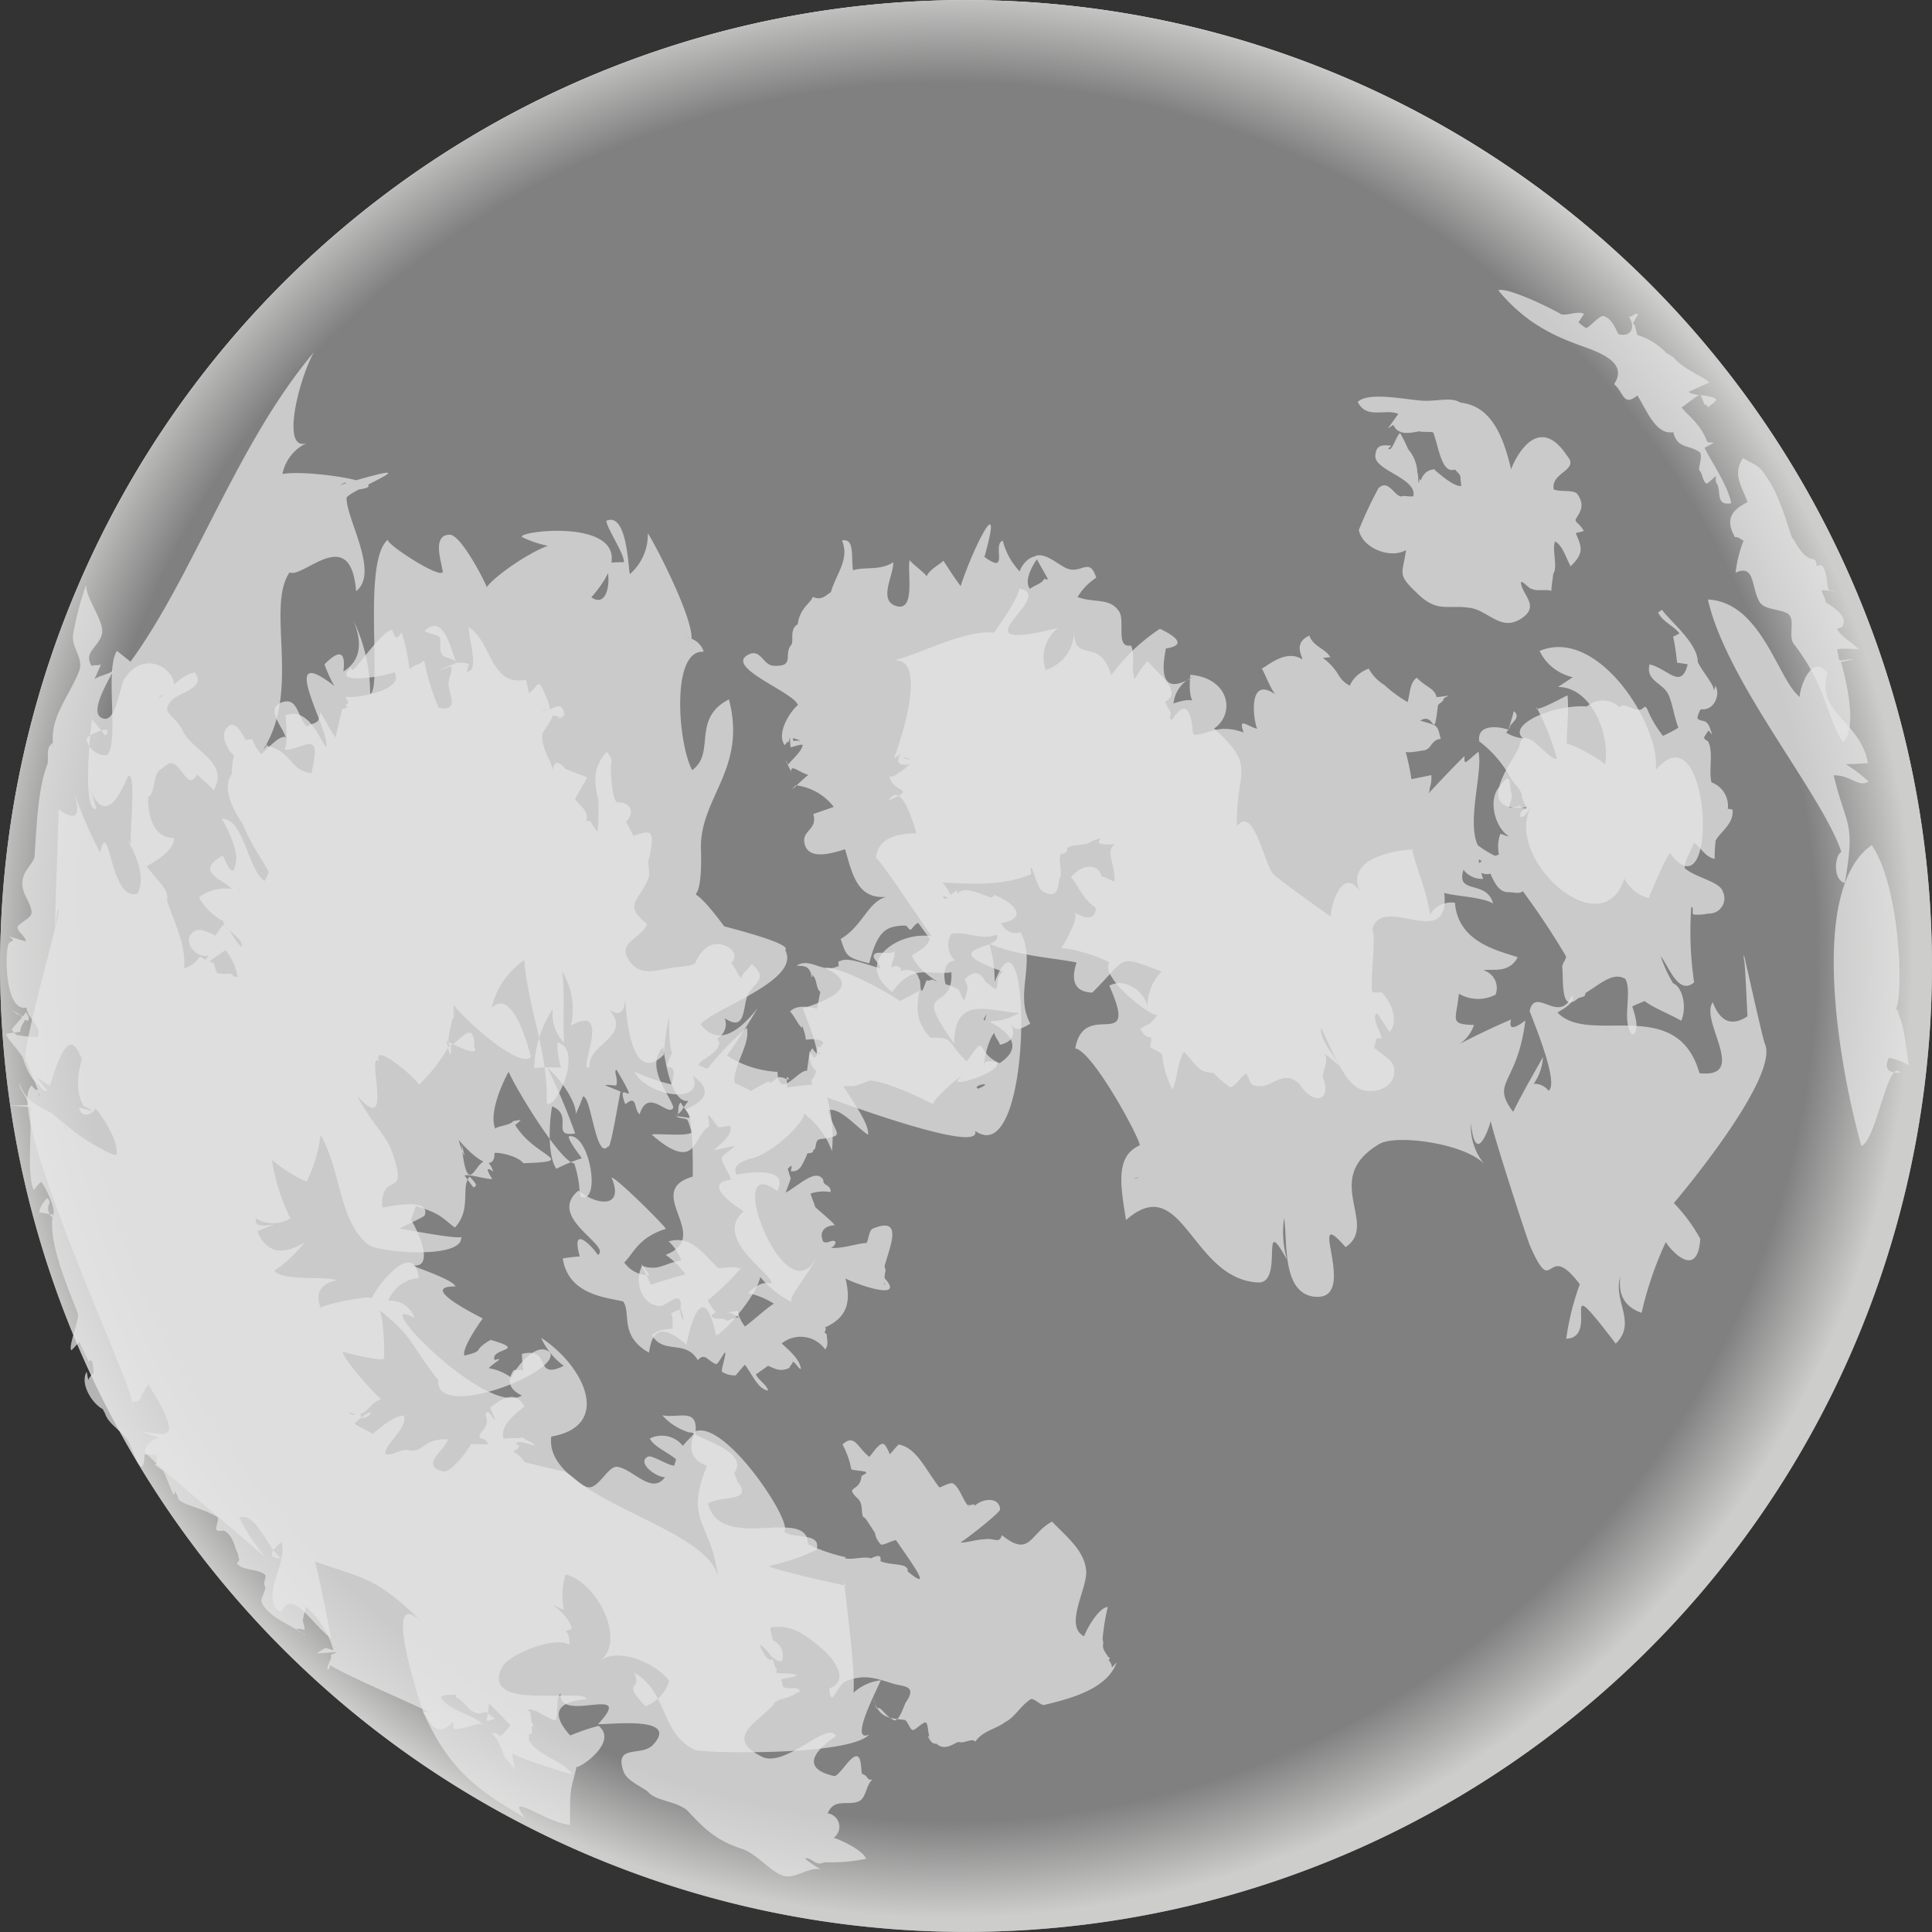 <?xml version="1.0" encoding="UTF-8"?> <svg xmlns="http://www.w3.org/2000/svg" xmlns:xlink="http://www.w3.org/1999/xlink" viewBox="0 0 237.64 237.64"><rect x="0" y="0" width="237.64" height="237.64" fill="#333333" stroke="none"/> <defs> <style>.cls-1{isolation:isolate;}.cls-2{fill:url(#radial-gradient);}.cls-3{mix-blend-mode:overlay;}.cls-4{fill:url(#radial-gradient-2);}.cls-5{opacity:0.72;mix-blend-mode:multiply;}.cls-6{fill:#e6e6e6;}</style> <radialGradient id="radial-gradient" cx="-122.43" cy="-803.26" r="179.46" gradientTransform="matrix(0.76, 0.65, -0.65, 0.76, -317.95, 721.53)" gradientUnits="userSpaceOnUse"> <stop offset="0.07" stop-color="#fff"></stop> <stop offset="0.37" stop-color="#fdfdfd"></stop> <stop offset="0.53" stop-color="#f5f5f5"></stop> <stop offset="0.66" stop-color="#e7e7e7"></stop> <stop offset="0.77" stop-color="#d4d4d4"></stop> <stop offset="0.87" stop-color="#bbb"></stop> <stop offset="0.94" stop-color="#a3a3a3"></stop> </radialGradient> <radialGradient id="radial-gradient-2" cx="-62.7" cy="-741.71" r="118.82" gradientTransform="matrix(0.76, 0.65, -0.65, 0.76, -317.95, 721.53)" gradientUnits="userSpaceOnUse"> <stop offset="0.9" stop-color="gray"></stop> <stop offset="1" stop-color="#cdcdcc"></stop> </radialGradient> </defs> <title>луна</title> <g class="cls-1"> <g id="Layer_2" data-name="Layer 2"> <path class="cls-2" d="M208.81,196.4A118.81,118.81,0,1,1,196.4,28.83,118.81,118.81,0,0,1,208.81,196.4Z"></path> <g class="cls-3"> <path class="cls-4" d="M208.81,196.4A118.81,118.81,0,1,1,196.4,28.83,118.81,118.81,0,0,1,208.81,196.4Z"></path> </g> <g class="cls-5"> <path class="cls-6" d="M224.56,74.07c.05-.28-.47-1.19-.5-1.47.12,0,1.63,0,1.69.29-.11-.33-.75-.21-.86-.43-.26-1.32-.29-3.47-1.43-2.82-.16-1.83-.79.5-2.91-3.4-.26.24-1.2-4.67-3.33-7.68-.82-1.44-1.83-1.55-2.82-2.22-1.35,2-.14,3.5.56,5.42-2,1-2.79,2.15-1.54,4.33.45-.16.79.45,1.06.35a16.15,16.15,0,0,0-1,4c2.47-1.14,1.88,1.94,3,3.67.66,1,3,.78,3.63,1.57s-.13,2.58.51,3.5a24.88,24.88,0,0,1,3.31,5.64c.78,1.81,1.73,5.1,2.76,6.45,1.61-1.41.76-6.25-.24-9.84.05,0,1.48-.36,1.55-.33-.1-.14-1.68.23-1.76.1-.11-.37-.15-.9-.28-1.27.07-.24,2.21-.11,2.65-.06-.34-.55-2.24-1.57-2.64-2.52.12-.1.54-.12.65-.3C227.33,75.93,225.78,74.83,224.56,74.07Z"></path> <path class="cls-6" d="M211.19,58.48s-.18.13-.16.1,0,.7.07.8c.73.85-.23,2.89,1.85,2.52-.44-2.2-2.27-4.82-3.29-6.82,0,0,1.16-.61,1.15-.63s-.76,0-.82-.11c-.8-2.23-2.54-3.37-3.15-4.23.32-.14,1.9-1.53,2.33-1.57.16.35.34.89.52,1.26.2-.22.44.51.44.24a4.68,4.68,0,0,0,1-.84c-.43-.72-2.82-.43-3.42-1,.22-.09,2.39-1.11,2.53-1.13-.37-.59-2.71-1.41-4.07-2.76a2.73,2.73,0,0,0-.38-.38,4.35,4.35,0,0,0-.77-.46,8.31,8.31,0,0,0-3.63-2.27s-.28-1.13-.28-1.12-.11-.23-.26-.28c0,0,.65-1.18.65-1.16-.34-.22-.74.37-1.13.31,1.2,1.91-.57,3.29-2.94,1.14.36,1.16.62,1,.9,1.73-.06.1,1.35.73,1.29.85s-.26-1-.31-1c-.56-1.32-1.14-2.5-1.94-2.74-.45-.42-1.84,1.35-2.27,1.42-.85-.5-1.19-1.06-1-.58-.07,0,.78-1.13.71-1.17-.7-.42-2.26.35-2.88,0-1.23-.73-6.49-3.3-7.64-2.9a20.7,20.7,0,0,0,4.25,3.94,23,23,0,0,0,4.81,2.46c1.89.82,7.29,2,5.19,5.14,1.22,1.09,1.12,2.82,2.86,1.4,1.13,1.75,2.27,4.93,4.42,4.51.5,2.1,1.9,1.49,3.29,2.5.34.53-.28,2-.06,2.23.37.4.36,1.24.82,1.58C210,59.63,211.11,58.39,211.19,58.48Z"></path> <path class="cls-6" d="M172.94,67.66c-.41,3.1-1.21,2.89,1.58,5.51,2.37,2.22,3.62,1.17,6.35,1.61,2.23.36,3.74,2.91,6.21,1.33s.06-2.94,0-4.51c.23-.19,1.16,1,1.38.83.36.33,2.06,0,2.36.28,0-.57.18-1.57.24-2.17.58-.66-.21-3.25.24-3.94.93.55,1.35,2.08,1.89,3.05,1.79-1.71,1.29-2.44.63-4.09a7.63,7.63,0,0,0,1-.26,4.9,4.9,0,0,0-.81-1c0-.19.17.5.15.3s-.39-.43-.36-.7c.44-.8,1.25-1.6.25-3.09-.44-.65-2.16-.24-2.94-.62-.37-2.17,3.28-2.3,1.62-4.16-3.6-5.41-6.43.45-6.86,1.7-1-4.27-2.53-7.82-6.25-8.21-1-.65-2.46-.24-4.21-.22-2,0-7-1.24-8.41.14,1.1,2.18,3.35.79,5,1.47,0,0-1.3,1.8-1.29,1.81l.62-.44c.22.13.25.45.49.58.71.58,1.57.41,2.77.19.28.14,1.41,0,1.7.15.66,1.65,1,5.15,2.67,4.55.92,1,.54.42.79,2-.89.27-3.32-2-3.41-2.07,0,.19-1-.11-1.59,1.41-.39-.44-.05.35-.24.26-.13-.3,0-.84-.17-1.18a4.64,4.64,0,0,0-1.13-2.91,18.37,18.37,0,0,0-1-2c-.51.42-1,2.37-1.44,1.94-.13.1.48-.52.4-.38-1.2-.11-1.93-.1-2,1.23-.15,1.81,5.12,2.76,4.68,4.95-.15.19-1.35-.12-1.46.07-.87,0-1.63-2.24-2.85-1a50.51,50.51,0,0,0-2.4,5.12C167.58,67.45,171.06,68.78,172.94,67.66Z"></path> <path class="cls-6" d="M204.42,75a3.36,3.36,0,0,1-.47.33c.53,1.15,1.93,1.64,2.63,2.58,0,0-.74.41-.78.38a29,29,0,0,1,.48,3.22s1.31.18,1.31.21c-.82,3.19-2.41.53-4.69,0-.52,2.08,1.7,2.25,2.35,3.79.5,1.14.68,2.7,1.2,4a17.07,17.07,0,0,1-1.91,1c-2.37-3.09-1.7-4.12-2.6-3.28-.9.4-2.24-1-2.7-.22a3,3,0,0,0-4.05-.11c-4.06-.29-9.81,2.23-7.87,3.91a4.69,4.69,0,0,1-2.06-.7c.22-.29.44-.5.46-.75.12-.41,1.46-1.15.47-1.89,0,.17-.61,2.16-.64,2.29-1.18-.42-3.91-.76-3.6,1.43a14,14,0,0,1,3.58,4c.51,1.17,1.62,1.79,1.68,2.82-.05.23.65,1.29.52,1.48-.35,0-1.17-.61-.94-.3,0,0-1.06.15-1.11.19-.05-.67.5-1.37.18-2-.25-1.45,0-2.54-1.58-.42-1.21,1.62-.36,4.8,1.25,5.87,0,.16-1-.39-1-.22a4.53,4.53,0,0,0,.06,3.18c0,.1,1.55-1.53,1.54-1.44-.55-.28-1.89,1.13-2.36.86a13,13,0,0,1-2-1.25c-1.39-3,.68-9.13.08-11.5-1.65,1.36-1.76,1.79-1.71.54-.16.09-5,5.08-5.49,5.85.23-.37,1.25-1,1.2-1.89a4,4,0,0,0,.21-1.62l-2.45.5a31.4,31.4,0,0,0-.71-3.38c.33.21,1.89-.13,2.06-.14,1.22-.08.9-1.25,2.26-1.45-.24-.76-.23-1.18-.59-1.51-.13-.22-.81-.38-1.93-.72,1.84-1.18,1.59,2.85,2.17-1.85.07-.26.68-.5.67-.74s.57-.37.58-.48l-1.42.19c-.21-1.11-1.32-1.22-2.43-2.4-.86.55-.84,2-1.13,3a16.55,16.55,0,0,1-2.87-2.11,5.48,5.48,0,0,1-1.91-2c-1.5.49-2.95,2.14-2.38,3.6-.1.06.72-1.32.63-1.29a3.3,3.3,0,0,1-1.89-1.4,7,7,0,0,0-2-2.23s.93-.12.91-.07c-.45-1-2.16-1.35-2.57-2.68-2.16.94-.69,2.8-.9,2.91-2.2-1.39-4.7,1.27-5,1.12.13-.09,1.14,2.64,1.73,3.21-3.52-2.47-2.69,3.37-2.25,4.22-1.23-.29-2.38-1.53-1.67.45-3.28-1.13-4.27.29-6.15.3.19-.16-.3-.2-.08-.28-.17-2-.7-4.55-2.55-1.58-.6-.24-.07-.3-.27-.7.37-.11-.51-.92-.59-1.52,2.27-1.27-1.11-3.6-2.15-5a10,10,0,0,0-1.6,2.23c-.51-1.19.1-3-.47-4.15-1.93.38-.68-3-1.46-4.18-1.16-1.74-3-1-5.11-1.77a7.37,7.37,0,0,1,2.3-2.38c-.75-2.35-1.59-.83-3.08-1-1.27-.13-2.87-2.16-4.4-1.69.14.49,1.36,2.42,1.54,2.9-.18,0-.31,0-.43-.12-.25.63-1.28.85-1.79,1.28-.79-1,.37-3.08,1.15-4-1.11-.19-2.11.94-2.41,1.85a8.54,8.54,0,0,1-2.08-3.78c-1.35.5.89,4.31-2.25,2,2.42-8.6-1.32-1.35-2.93,3.59-.68-.89-1.47-2.12-2.11-3.11-.65.58-1.62,1-2.08,1.9-.22-.43-1.89-1.6-2.07-2-.36,1.26.77,6.33-1.6,5.68s-.34-3.82-.43-5.41c-1.51,1.07-3.69.54-4.94,1-.27-1.58.25-4-1.36-3.67,1,2.46-.86,4.19-1.46,6.7,0,.08.46-.57.44-.49-.8.23-1.31,1.33-2.59.72-.1.66-1.62,1.38-1.83,3.37-1.08.59-.44,2.11-.81,2.55-1,1.2.53,2.7-2.18,2.56-1.3-.06-1.57-2.21-3.15-1.34-2.82,1.56,5.67,4.59,6.15,6.17-1,.84-2.68,3.52-1.62,4.94,0,0,.47-.59.39-.42.13.22.19-.38.23-.5s.06,1.17.12,1.18,1.32-.42,1.46-.3c0,.8-1.77,2.21-1.74,2.46-.94-1.74.33.81.32.83,0-.94.83,0,2.12.41-1,.79-2.73,2.59-1.57,1.27a6.91,6.91,0,0,1,4.7,2.66l-2.52.88c.63,2-1.64,2-1,3.87s3.63.85,4.92.46c.92,3.26,1.58,6.15,5.1,5.86-2.23.48-3,3.68-5.65,5.17.73,2.08.59,2.26,3.52,3,1.07-4.2,2.17-4.55,4.38-4.65-.08.16.32-.09.22.07.7.94.43.17,1.41-.41,0,0,1.47,2,1.43,2-.27.94-1.32,1.47-2.18,2,.7,1.86,2.74,3,4.28,4-.55-1.41-.42-3.23,1-3.35a2.67,2.67,0,0,1-.46-3.27c1.74-.4,3.64.84,5.58.1,1.11,1.82-8.06,1.4.77,4.53-.9.84-.52,1.31-.8,2.13-.35,0-.89-.66-1.25-.76-.74-1.38-1.54-1.62-2.66-.35.67.94.22,1.5,0,2.46-.47-.2-.43-1.32-1.07-1.44-.85-.48-1.79-.54-2.74-1-.14-.21-.69.25-.83,0-.11.09-.45,1.28-.61,1.34-.28-.13-.09-1.39-.37-1.51-.2-1.08-1.33-1.23-2.31-.92.52-.58-.82-.84-1-.41-.14-.05.11.35,0,.3-.25-1,.51-1.45.29-2.39-.4.61-2.37-.16-2.51.56-.25.36,1,1.27.76,1.59-2.2-.65-4.09-1.44-5-.85-.24-.32,0,1-.16.57-1.87,1-3.41-1.14-5.11-.05,1.22.06,1.48.05,1.95,1.38-.25.13-.07-.53-.31-.35,1,.27.61,1.67,1.28,2.19-.09.43-.3,1.53-.41,2.09-1.06-.31-2.56-.49-3.31.33.64.66,1.07,1.84,1.51,2,0,.13,0-.7.08-.69-.25.51.37,1.4.33,2.15-.38.08,1.88-.35,2.18.43-.59.37-.74,2.14.1,2.47-.3-.07-.49-1.24-1-1.38a6,6,0,0,0,.74.14c.18-.23-.31-1-.54-.7.1.11-.16.65-.07.75-.19-.06-.53-.56-.58-.64-.7.7-.35,2.34.77,3-.19.52.15-.84-.13-.65-.19,0,.19.26,0,.27s-.54,1.36-.74,1.19c-.08.14.14.57,0,.69-.73,0-2.2.18-3,.33,0-.51-.21-1.92.22-1-.24.06-.75-.33-1-.25-.47-.3-1.2,1.06-1.53.47-.87.46-1.28.68-2.14,1.18-.24-.13-1.72-.88-2-.94-.36-2,2-4.8,1.47-6.83A38,38,0,0,0,87,131.47s-1.06-.43-1.06-.47c.25-.75,2.28-1.3,2.48-2.54.24-.21-.2-.54-.13-.77a2,2,0,0,0,.85-2.45c2.62,1.78,2.21-1.37,2.81-2.8s2.75-2,.51-3.86c-.3.56-1.11,1-1.31,1.74-.67-.86-.53-1.07-1.22-1.86,1.5-1.52-1.56-3.18-3.07-1.86-2.24,2,0,2-3.86,2.39-2,.23-4.08,1.22-5.48-.65-1.77-2.37,1-2.6,2.1-4.66-3.13-2.53-.9-2.83.16-5.75.19-.53-.11-1.57,0-2.19a11,11,0,0,0,.4-2.21c.09-1.61-.82-1.16-2.27-.73L77,101.05c1.24-1.18.42-2.52-1.13-2.34-.6-.68-.67-2.95-.73-3.84-.1-1.35.48-1.08-.5-2.41C73,94.3,73,95.93,73.6,98.4a29,29,0,0,1-.1,3.86c-.68-.57-.74-1.65-1.42-1.21.42-1.24-.64-1.84-1.33-2.73,0-.24,1.69-2.86,1.45-2.74.13.08-2.66-1-2.66-1-1.56-1.84-1.41.34-1.66,0,.36-.28-1.56-2.76-1.12-4.46A13.19,13.19,0,0,0,68,88.05c.13-.11,1.13.27,1.29.2-.12,0,0-.09-.13-.09.18-.46-.65.41-.61.19.29.34.68-.66.9-.25-.23-1.59-.76-1.37-1.77-.86,0,0-1,.2-1.06.17s1-.24.89-.09.11.69-.08.83c.61-.57-.13-2.22-.57-3.18-.74-1.6-.71-.44-1.82.3,0-.3-.3-1.36-.31-1.66-4.48.86-4.2-4.69-7.06-6.45-.13,1,1.39,5.53-.26,5.44.12-.16.13-.67.3-.85-.24-.29-1-.23-1.59-.24-.67-1.71-1.6-6.13-3.85-3.92,0,.26,1.59.48,1.69.73.45-.07-.06,2.13.44,2.05-.22.56,1.62.55,1.75,1.17a24.27,24.27,0,0,0-2.29,1c.12,0,1.54-.62,1.64-.58.21.75-.52,1.7-.29,2.45.07,1,1.3,3.21-1.27,2.62a29.35,29.35,0,0,1-1.77-5.81c-.63.64-1.17.46-1.79,1.11a23.1,23.1,0,0,0-1-4.58c-.49.84-.68,1.06-1.15-.3-1.78.47-5.25,6.39-5,4.62-2.89,2.4,4.71,1,5.28.6,1.49,2.36-5.57,3.37-5.9,3-.22.25.34.59.2.83-.8.65-.22-.31-.15.6.12-.1-.67.16-.57.09-.19.9-.62,2.56-.81,3.52-.79-1.06-1.16-2-1.89-3.12-.16,1.4-.31,1.15-1.71,1.76-1.16-1.4-1.09-3.69-3.09-2.93s.25,3.06.58,4.36c.06.25,0-.38.12,0-.57-.56-1.83.7-3.14,2A5.2,5.2,0,0,1,31.06,91c.18-.21-1.06.16-.89-.06-.6-1.11-1.52-2.75-2.48-1.09-.53.93.59,2.88,1.1,3a10.05,10.05,0,0,0-.28,2.37c-1.09,1.43-.21,3.93,1.33,6.09,1,2.59,2.76,4.9,3.22,6a7.94,7.94,0,0,1-.53,1.05c-2.12-1.5-2.48-7.68-5.27-7.66.71,1.13,2,3.81,1.78,5.2-.32,2.15-.85,1.06-1.63-.67-4,2.18.94,3.21,1.32,4.43.07.22,1-.46.78-.09a5.52,5.52,0,0,0-5.05.8,7.25,7.25,0,0,0,3,2.93c.06,1,2.49,2.11,2.29,3.17-.53-.32-1.13-1.52-1.68-2.19-.18.05-.32-.51-.53-.54s-1,1.45-1.16,1.35c-.07.07-.09-.25-.14-.18-1-.33-1.79-.91-2.58-.19-1.41,1.28.95,3.67,2.44,2.6.13.11,0-.62,0-.69.15.49-1,1.37-1.07,2.09.33-.13,2.38-1.69,2.73-1.84a7.24,7.24,0,0,1,1.47,3.29c-.06,0-.46-.09-.51-.08-.21-.59-1-.14-1.87-.39-.28.24-.49-1.5-.73-1.26-.35-.26-1.24-.51-1.52-.83a3.38,3.38,0,0,1-2,1.51c-.23-.12.33-.12.15-.19s-.15.83-.2.72c.59-2.84-1-5.93-2-8.83.25-1.4-.78-2-2.52-4.25,1.16-.68,3.54-2.06,3.33-3.5-2.55,0-3.19-2.9-3.13-5.06l-.55.15c1.59.07,1-2.66,1.93-3.42.24-.12.94-.76,1.22-.86,1.61-.19,2.18,3.66,3.43,1.35.21.36,1.83,1.6,2,2,2.06-3.35-2.56-4.9-3.72-7.23s-2.85-2.21-1.44-3.84c.79-.9,4.4-1.6,2.85-3.44-1.72.29-3.08,2.12-4.29,3.07-.29-.14.62-.43.51-.51s-.55,1.38-.57,1.35c4.86-2.14-1.16-8.07-4.3-3.11-.58.91-1,5.17-2.5,4.88-2.2-.4.68-4.86,1.15-5.94-.48.45-1.81.66-2.32,1.1.06-.2.59-1.34.79-1.86-.38.25-.74,0-1.14.23-1.09-1.79.91-2.3,1.27-4,.32-1.53-2.14-4.5-1.93-6.05A36,36,0,0,0,9,78c-.28,1.7,1.39,2.94.7,4.63C8.39,85.88,6,88.36,6.57,91.82c-.23-.18.16-.26-.07-.45C5.59,92,6,93,5.85,93.93,4.66,97,4.52,101.36,4.24,105.46c-.28.77-1.15,1.59-1.36,2.37-.56,2,.94,2.91,1,4.43,0,.71-1.69,1.32-1.72,1.82s1.09,1.2,1,1.71c0,0-2.06-.61-2.06-.62s.52.38.5.47-.52.28-.58.51c-.47,1.64-.29,8.38,2.25,7.77,0,1.29,2,2.31,1.35,3.67A23.76,23.76,0,0,1,2,127.3s-.53-.61-.54-.61c0-.26,1.77-2,1.68-2.2.56.46.7,1.92-.71.31-.27.15-1.15-.84-1.18-.67-.05-.08,2,1.17,1.9,1.09-.15.57-.67.94-.64,1.65-.24.12-1.61.2-1.75.33.31.91,1.52,1.85,2.05,2.91.56,1.84,1.37,3,2,3.34,0,0,.59,1,1,.7l-1.39-1.73s1.68,1.15,1.73,1.1c1.28-4.13,2.47-6.85,3.77-3.55.39.14-.39,1.54-.3,3.13a5.15,5.15,0,0,0,.61,2.84c0,.22.48.18.54.38,0-.12.75.55.8.43l-1.83-.54c.06,1.19,1.53,1.13,2,.13.52.5,2.89,3.88,2.6,5.66-.36.28-2-.82-2.86-1.24a27.59,27.59,0,0,1-4.23-3.11c.19.68.8.56.9,1.35-1.54-3.23-4.34-2-5.76-5.72-.08.69,1,1.57,1.08,2.65-.09,0-2,.07-2.11,0,.12.18,2.28.13,2.36.32.21,3.45-.45,8.19.44,10.15,0,0,.71-1,.9-1s2.3,3.85,1.26,4.27c-1-1.46.25-1.52-.49-2.31a3,3,0,0,0-1,1.77l1.66.26c-.57,3.46,1.77,8.74,3.08,12.16.25.64-1.24,4.15-.79,4.53.06,0,.94-1,1-1,.54,1.27,1,2.05,1.12,2.39.6-.57.54.62.69,2.41-.3-.14.66-.09.37-.22-.1-.2.3-1-.05-1.46.15.31-1.16,1.27-1,1.55-.1,0-.18-.89-.26-1-.85,1.46.71,3.93,2,4.58.18.43.16.25.29.58.43,1.36,2.37,2.28,3,3.66.54,1.2,1.73,4.86,1.84,1.31.16.11,1.17-.07,1.41.12s0,.71.09,1c0-.16-.3.35-.24.16.38.33.68.43,1.08.83.88,1.91,1.38,3.77,1.37,2.37.12.27.49.78.41.94.37.8,3.13,1.19,4.88,2.34.18.22-.33,1.32-.14,1.55s.79,0,1,.13c1.12.71,1.13,1.85,1.65,2.86,0,.47.38.65-.17,1.09.67,1,2.79.65,3.54,1.51.06.27-.34,1.11-.08,1.28.27.55-.68,1.56-.37,2.12,1,1.88,3.41,2.55,5.37,4-.15-.34-1.06-.43-1.11-.78.74-.32,1.34.78.77-1,0-.26.33-1.55.39-1.79a11.18,11.18,0,0,1,3.39,5.37c-.07,0-1-.31-1-.26a10.66,10.66,0,0,0-1.06.64c.07.05,2.37-.17,2.42-.12s-.9.28-.64.49c.09.21-.62,1.36-.44,1.68a.68.68,0,0,0,.27-.61c2.1,1.31,7.79,3.69,12.2,5.78h-.73c.86,1.16,1.63,3.52,3.78,1.1-.2-.33.08,1.2-.1.87.81.49,3.18-.85,3.63-.39-.7-1.17-4.63-1.84-5.11-3.47.28-.28,1.44-.18,1.66-.25s.1.35.25.33c1.13.57,1.55,2.05,3,2,0-.15.57-.05.62-.23a8.31,8.31,0,0,0,1.2.89c-.09-.11-1,.37-1.13.19.1-.38.28-1.74.33-2.08.7.65,1.93,2,2.6,2.65a16.32,16.32,0,0,1-1.09,1.3c-.54,0-.49-.42-1.18-.31,1.35,1.5,1.29,2.74,1.7,3.13.16,0,.95,1.23,1.11,1.24,0-.07-.35-1.82-.29-1.85a18.84,18.84,0,0,0,2.33.93c.75.31,3.82,1.31,5,1.61-1.1-1.74-4.32-2.26-5.31-4.25,0-.21.07-.41,0-.68.84.14,0-1,.61-1.05-.65-.87,0-1.28-.74-2,1.23-.05,2.28,1.16,3.44,1.35.43-1.22-.07-2.77.61-3.29-.32,3.8,9.4-1.37,4.6,3.75,1.24.1,10.18-1.1,6.75,2.56-1.4,1.48-4.81-.15-3.62,3.25.38,1.11,2.06,1.8,3,2.49.94,1.18,3.41,1.13,4.81,2.29,2,2.11,3.44,3.69,6.79,4.76,1.74.56,3.68,3,5.16,3.33s2.89-1.07,4.5-.84a10,10,0,0,1-1.9-1.28c.34-.33,1.23.63,1.66.56a.76.76,0,0,0,.63-.13,21.13,21.13,0,0,0,5.2-.43c-.45-1.07-3-2.26-4-2.58a1.66,1.66,0,0,0-.73-3c.81-2,2.64-.83,3.93-1.54.8-.43.8-2,1.57-2.62-.82.09-.37-.38-1.26-.7-.17-.06,0-2-.61-2.16-.8-.24-2.23,2.57-2.88,2.42-4.32-1-2.07-3.35.28-4.9-1-2-6.23,3.93-9.09,2.54-5.15-2.5.26-4.64,1.57-6.7.74-.52,1.57-.48,1.94-.79.33,0,.87-.57,1.17-.5-.28-.83-1.26-.19-2.08-.59-.09,0-.19-.94-.28-.92.2-.15,1.74-.32,1.91-.49-.3-.38-1.94-.17-2.52-.35,0-.06.09-.43.09-.5-.29,0-.4-1.18-.57-1.17s0,.11-.29.08c-.18-.27-.12.1-.31-.17s-.92-1.27-.88-1.66c1.13.66,1.37,2,2.68,2a2.1,2.1,0,0,0-1.13-2.59c0-.24-.38-1.32-.26-1.57,2.29-.29,3.56.37,5.9,2.26,1.8,1.45,4,4.21,1.31,5.26.26,2.76.85-.44,2.11-.92,2.14-.83,3.39-.42,5.7.31,1.23.39,3.07.19,1.64,2.26-.28.42-.77,2.32-1.46,2.26-1.31-.64-1.61-1.83-2.17-1.43,0,0-.68-2-.64-1.91-.17,0,.5,1.1.37,1.1.73,2,2,2,3.71,2.19.39.08.64,1.2,1,1.24s1.3-1.07,1.65-.91c.37.48.13,1.71.67,1.93-.17,0-.25-.34-.42-.29.08.38.5,1.07,1,.94.8.74,1.61.39,2.6-.17.59.06,0-.34,0-.83,0,0,.1.66.11.66.31.61,1.81-.49,2.08.13.94-1.4,2.53-1.53,3.66-2.42,1.24-.58,2-2.15,3.21-2.84.36-.12,1.24.82,1.63.72,3-.74,7.69-1.86,8.9-5.22-1,1-.22.54-1-.3.43-.35-.23-.38-.11-.52-1-1.32-.32-1.29-.62-2a25.43,25.43,0,0,1,.64-4c-1,0-2.49,2.44-2.92,3.6-2.51-1.31.43-5.84.26-8.06-.2-2.49-2.41-4.18-4.2-6.05-2.76,1.49-2.68,4.48-6.18,1.66-.26,1.13-1,.31-2.08.51-.84,0-2.44.46-3,.4.64-.36,4.91-3.68,4.88-4.09-.15-1.64-2.27-1.26-3.1-.44,0-.05-.17-.15-.2-.2-.33.32-1.41-.07-1.29,0-.14.21.84.07.75.36-.8-.93-1.1-2.32-1.93-2.88-.31-.22-1.44.44-1.7.48-1.74-2.23-2.8-4.88-5-5.28,0-.08-1.14,1.27-1.09,1.2-.66-1.47-.84-1.69-1.8-.6,0,0-.71.92-.73.92-1.48-1.15-1.81-2.92-3.3-1.52a10,10,0,0,1,1.07,3c0,.2,1.83.23,1.85.43s-.58.35-.59.48c-.17,2-2.17,1.1-.45,2.74.84.79.21,2.2.89,2.38.42.57.67,1,1.22,1.83a2.41,2.41,0,0,0,.73,1.42c.19.21,1.52-.55,1.86-.51,2.3,3.3,4.5,6.38,1.43,3.83.16-1.08-2-.68-3.33-1.25,0-.39.15-.88-.84-.5,0,0-.3.12-.28.15-1-.29-2.27.21-3.24,0,0-.14.13-.25-.06-.17a20.25,20.25,0,0,1-4.52-1.58c.05-4.76-10.75,1.17-12.28-5,1.64-1,5.32-.14,3.82-2.46-.2,0-.47-1.2-.64-1.21,1.7-2.24-2.22-3.63-4.74-4.79.42-3.42-1.87-2-4.06-2.38a7.14,7.14,0,0,0,3,2c.14.17.62,0,.89.28-.43.47-1,1-1.37,1.47a3.29,3.29,0,0,0-4.06-.9c.44,1,2.53,1.87,3.23,2.57,0,.07-.24.68-.22.76-.82,0-2.76-1.36-3.25-1.1-1.41.75,1,2.54,2.11,2.53-1.65,2.22-3.9-1-5.88-1.28-1.11-.13-2.28,2.65-3.53,2.52-.94-.09-2.22-1.8-3.21-2-1.21-.27-3.17-.69-4.55-1.08-.33-.16-.33-.48-.63-.67-.75-.74-.92-.35-.65-.87.32.17.39-.4.55-.44-.24-.2-.31-.18-.46-.32.43-.5,1.49.13,2.34.23-.2-.43-1.21-.64-1.53-1-.42.21-1.86,0-2.28.22-.61-1.52,1.42-3.15,2.53-4-1.13-2.2-2.93-.84-4.22.13,0,0,.64,1.54.63,1.55-.17,0-.76-1.15-.92-1-.62.28.28.8-.33,1.87-.28.5-.68.72-.66,1.2-.31.19.81,0,1,.88,0,.06-2-.06-2.07,0-.45.84-2.47,3.57-3.44,3.34-3-.72.44-2.77.59-3.94-3.14-.07-2.79,1.5-4.69,1.39-.78-.43-2.31.8-3,.38-.19-1,2.86-3.29,2.28-4.68-1.27,0-2.91,1.52-3.85,2.24-.66-.48-2.05-1-2.2-1.29,2.89-2.68,2.18-.59.76-.65.08-.37,0-.29-.09-.54-.38.08-.47-.05-.9.17-.11-.15-.46-.14-.48-.39,2.19,1.08,2.25-1.08,4-1.56-.55-.35-4.52-4.63-4.77-5.85,2.18.61,4.7,1.09,5,.9.26.22.06-5.16-.45-6,4.16,3.32,3.49,3.79,7.22,8.61-.39,5.08,15.17-1,13.73-3.42-1.69-1.54-4.34,2.12-4.76,3.09a6.48,6.48,0,0,0-2.77-1.15c.55-.6,2.11-1.43.73-1-.63-1.52,4.27-1.1-.48-2.48-2.46,1.39-.53,1.27-3.23,1.93-.4-.94,2.28-4.62,2.25-4.56-.29-.19-8.16-4-3.36-3.94-.25-.95-6.5-2.88-6.91-3.22,5.71,2.94,1.81-5.15.65-6,.33.12.21,1,.49,1.12.06.06.32-.29.34-.22s.54-1.54.57-1.58c3.19,1,3.14,1.43,4.79,2.65,2.12-2.23.66-5.11,1.83-6.25.79.87,1,1.08.45,1.32,0,0-1.07-1.44-1.08-1.44.34-.3,2.52.43,3.41.41-.74-1.12-.8-1.6.12-.9-1.69-4.65-3,5.43-3.92-3.43.85,3-.11.45-.33-.47,1.58,1.86,4.38,4.33,4.4,1.59.55-.12,2.91.39,3.54,1.26,7-.24,1.44-.66-1-4.7.71-.64,1.1-.73-.26-.47-.28.49-2,.61-2.19.92-.68-1.53.34-4.6,1.64-7C63.6,134.2,69,143,70.64,143.1c.82,2.67.47,3.1.82,4.11,2.5.93,1.11-7.84-1.48-7.45-.18.48,1.51,2.52,1.57,2.71a20.26,20.26,0,0,0-3.12,1.3c-1.13-1.67-.86-5.81-.52-7.69,2.75,1.12-.28,3.84,2.84,3.34a74.27,74.27,0,0,0-3.41-8.06c2,1.66,3.82,4.87,3.42,5.78a21.7,21.7,0,0,0,.95-2.27c1-.14,1.58,7.92,3.08,6.14.26.52,1-4,1.53-6.75,0,0-1.91-.77-1.85-.74.11-.21,1.46.13,1.35-.07.22-.91-.37-1.61,0-1.89,3.47,5.87-.3.52,1.09,4.27,1.53-1.28,1,.59,1.76,1.23,1.1-3.43,3.55.49,4.16-.84-.54-1.77-3.53-5-1.26-7.41.25-.11-.22-.89-.24-1,.27-.22-.21.28.15.1.08.92.81,7.89,3.21,7.5-.8.93-.92,1.61-1.58,1.7.57.14.09-1.13.63-1.5,0,.12,1.2,1.72,1.19,1.85-.18.14-1.51-.26-1.75-.12.28.2,1.23.23,1.36.4s.49,1.32.51,1.56c-.55.51-4.15.09-4.9.25.86.75,2.95,2.55,4.36,2.08,1.17-.4,1.42-2.26,2.67-3.05.2.05-.21-1.46-.06-1.32.31-.23,1,1.51,1.41,1.38.13.14-.24-.1-.15,0s1.38-.25,1.44-.1c.36,1-1.23,2.17-2,2.92.43,0,2.05-.5,2.53-.45,0,.12-1.55,1.12-1.52,1.32-.27.49,1.07,2.26,1.07,2.77-3.21.44-.5,2.68,2.38,4.38.11.14-.63-.71-.6-.65-4.48,3.45,4,8.25,3.15,9.07-1.1-.34-2,.38-2.82,1.16a9.45,9.45,0,0,1,3.18,1.3c-.69.36-3,2.44-3.56,2.8a4.48,4.48,0,0,1-.9-1.95c-2.24.57-1.78-.41.33.92-.49-.32-1.23.3-1.72.3-.45-.51-1.62.07-1.8-.58.14-.34.83-.59.45-.5a7.8,7.8,0,0,1-.93-1.41c1.94-1.48,5.13-4.94,3.82-3.88-.34-.4-1.79-.08-2.5-.05-1.85-1.69-3.28-4.13-6.13-3.32a6.25,6.25,0,0,1,1.56,2.36c-2.06.28-2.72,1.34-4.83.66-1,1.82-.1,4.52,1.7,4.85,1.05.66,3-2.23,3.07,0-.22.12.45,1.59.29,1.76-.28-.07-.47-1.46-.28-1.29a6.13,6.13,0,0,0-1.25.54c.52.61-.11,2.06.54,2.8-.26,0,.68-1.15.47-1.09-1.45.36-2.22,0-3.33.94,1.43,2.46,4.14.48,5.64,3.09.87-1,1.24.1,2.2.46.23.22,1-1.39,1.15-1.41.2.13-.56,2.28-.36,2.38a3,3,0,0,0,1.67.44s1.08-1.32,1.14-1.3c.93,1.21,1.6,3,2.85,3.16-.18-.75-1.18-1.25-1.51-2,.06,0,1.44-1,1.5-1.05,1,.45,1.58.75,2.64.26,0-.21.43-.55.4-.76.41.16.62.78,1,.92-.08-1.22-1.54-2.39-2.36-3.16a3.7,3.7,0,0,1,5.35.74c.44-.53.21-1.17.19-1.89-.59-.2.15-.61-.23-.81,3-1.34,3.15-3.45,2.54-6.05.53.42,8.16,3.29,4.46-.38-.34.28.62.9.35,1.22a6.4,6.4,0,0,1,.09-1.7c.1-.13-.07-.41-.1-.62.59-2.27,2.44-6.27-1.46-4.63-.46.2-.52,1.45-.76,1.77-1.05,0-3,.74-4.39.58.6-.18,1.06-1.31-.41-.65-.2-.08-.34.06-.53-.12-.67-1.58.72-2,1.44-2-.46-.6-1.67-1.53-2.42-2.25-.11-.42-.5-1.29-.56-1.65a5,5,0,0,1,2.45-.18c.11-.93-1-.76-.88-1.49-.91-1.5-2.91.6-4.61,1.54-.06,0,.63-1.67.59-1.76a9.55,9.55,0,0,1-.34-1.12c.1-.09-.91.7-.77.67.3.12,1-1.31,1.29-1-.07-.24-.15.79-.19.59,1.12.1,1.35-.61,2-2-.13-.36,1-.1.72-.57.59-.1.15-1.26.9-1.37,3.36-.48,1.82-.46,1-3.55,1.41-.46,3.58,2.18,4.9,3,.23-1.3-2.12-4.4-3-5.93a5.22,5.22,0,0,1,.62-.06c.83.18,1.91-.48,2.66-.69,3,.41,7.38,2.79,7.73,2.92-.12-.46,3.27-3.55,3.48-3.33-2.55,1.72,5.32-.62,4.3-1.83-.59-.14-1.71-.22-1.47.41-.28,0,.57-3.63,1.26-4-.09.37.5.93.64,1.45,2-.45,1.76-1.72,1.31-2.67.48.75.72,1.12,2.43.07-2-3.65.78-7.5-1.19-11.24a1.89,1.89,0,0,1-2.37-1.13c3.29-.58,1.75-2.41-.8-3.43-.09-.08-.31.29-.46.3-1.25-.41-3.27-1.51-4.16-.5,0,0-.06-.47-.16-.35a8.45,8.45,0,0,0-1.67,1.55l2.25,1.6c.38-.69-.88-1.68-.9-1.76s-.69-2-1.43-2.38c2.07,0,7,.64,10.88-1,.28,0-.12-.79.13-.84.41.68.74,2.45,1.36,2.85,2.18,1.39,1.94-1.21,2.14-1.58.43-.76-.37-2.47.24-3,.17,0,.32.13.68-.4,0,0,0-.27,0-.28.72-.56,2.12-.22,2.93-.78a4.71,4.71,0,0,1,1.21-.41c-.78.78.34.77,1.78.73-1.38.55.12,2.9-.13,4.61a11.37,11.37,0,0,0-1.61-.71c-.22-1.45-2.26-1.67-3.72.15.7.69,1.54,2.85,3.08,3.75-.18,2.31-2.59.53-2.65.59.71.66-1.62,4.34-1.6,4.42.86-.2,5.42,1.21,5.89,1.76-1.26,1.77,5.57,7.06,6,6.38-1.21,1.22-.3.73-2.2,1.72,1.11,2.09,1.56-.05,1.26,2.13-.36.17,1.46.75,1.45,1.18a11.46,11.46,0,0,0,1.25,4.16c.57-1.09.66-3.54,1.44-4.64,1.54,1.67,1.72,2.53,3.6,2.61,1,1.07,2.29,2,2.17,1.73.66-.14,1.27-1.41,1.89-1.64.6,1,.29,1.74,2.13,1.48,1.36-.19,2.51-1.83,4.28-.3.23-.06,0,.23.22.26,1.75,2.56,3.88,1.87,2.78-1-.18-.47,1-2.37,0-3a12.43,12.43,0,0,1,2,1.61c-.52-1.29-2.5-3.31-2.21-4.65.54.9,2.46,5.91,4.09,7.06,1.45,1.37,5.3.7,4.86-2.2-.15-1-1.66-1.68-2.44-2.48,0-.13.38-.92.26-1.06-.06,0-.17.31-.22.35-.14-.19.26-.13.21-.32s.63,0,.63-.15c.1-.38-1.28-2.51-.56-3,.37.24,1.31,2.1,1.64,2.26,1.12-1.58,0-3.73-.91-4.74-.24-.26-1,.08-1.33-.28-.07-3.34.51-6.31.06-7.61,1.23-4.49,9.58,2.93,8.85-4.46,1.37.42,4.69.5,6,1.3-.8-3-4.62-1-3.64-4.15a2.82,2.82,0,0,0,2.41,1.12,15.28,15.28,0,0,1-.54-2.29c.17-.24.25.27.32,0,.19.29-.75.35-.52.92.21.86,1.36.86,1.65.73.66,1.59,1.29,2.33,2.28,2.28.46,0,1.35.25,1.7-.12a94.19,94.19,0,0,1,5.31,8c.06.39-.51.89-.46,1.37.17,1.5-.24,5.65,1.85,3.88.38-.32,1-.1,1-.72,1.84-1.12,3.4-2.65,4.91-1.74.91,1.68-.54,5.26.86,6.87,1-.46.29-2.55,0-3.46,0-.1,1.45-.62,1.49-.7,1.18.9,3,1.55,4.52,2.43.73-1.57.2-4.15-1-4.6a17.73,17.73,0,0,1-1.52-3.32c.9,1,2.15,4.92,4.11,3.2a42.75,42.75,0,0,1-.35-9.27c.4,0,0,.86.29.93a6.41,6.41,0,0,0,1.79-.12,1.88,1.88,0,0,0,1.79-2.73c-.38-1.23-3.43-1.7-4.69-2.88.17-1.48,1-2.39,1.14-3.11,1,.75,1.39,1.74,2.56,2a16,16,0,0,1,.12-2.26c.48-.95,2.2-2.06,2.08-3.61.21-.21-.58-.37-.59-.23a3.1,3.1,0,0,0-2-3.32c-.36-1.36.21-3.47-.33-4.84-.09-.38-.57-.31-.58-.7-.07.11.61-1,.54-.8-.08-.2.51.62.43.42S210.2,89,210,89c-.2-.46-1-.24-1.22-.68a2.93,2.93,0,0,1,.42-1.08c1.79.24,2.49-2.11,1.71-3,.26,0-.17.75-.08.83.08-.8-1.27-2.21-2-3.63C208.87,79.14,205.37,76.35,204.42,75ZM97.55,91.12s0-.29,0-.32.85.26.88.3Zm23.59,34.42-.17-.14.38-.67Zm-5-15a3.3,3.3,0,0,1-.18-.32c.2-.07,1.13.47,1.17.53C116.94,110.82,116.17,110.47,116.09,110.52Zm27.22,18.17a4.11,4.11,0,0,1,.51-.44A2,2,0,0,1,143.31,128.69Z"></path> </g> <g class="cls-5"> <path class="cls-6" d="M233.17,124.16c1-1.62.6-15-2.94-20.21-7.89,5.48-4,27.29-1.28,37,1.89-.68,3.23-10.93,4.83-9-1.58.07-2.06-.54-1.44-1.84a7.68,7.68,0,0,1,2.44.92c-.29-1.67-.54-5.46-1.61-6.94C233.31,123.93,234,125.32,233.17,124.16Z"></path> <path class="cls-6" d="M226.53,104.76c-.91.44-1.08,3.52.39,3.83,1.33-7.75.2-6.68-1.37-13.22,2.08-.06,3.11,1.58,4.28.75A18.66,18.66,0,0,0,227.05,94c.9,0,1.81-.09,2.72-.12-1-5.34-6.35-6-5-11.06-2.25-3.15-4.06,3.9-3.16,3.06-2.8-1.62-4.72-11.82-11.54-12.14,2.34,10.24,14,23.83,16.43,31.06C226.56,104.74,226.49,104.64,226.53,104.76Z"></path> <path class="cls-6" d="M188.32,99.21c-3.43,6.31,8.71,17.37,11.48,8.85a4.7,4.7,0,0,0,3,2.41c.23-.59,2.11-5.14,2.62-5.51,6.18,8.18,5-18.32-1.77-10.23.71-5.23-7-17.74-14.28-14.66a6,6,0,0,0,4.08,3.23l-1.82,1.2c4.16,0,6.58,6,5.74,9.88,1.77.16-6.59-4.56-4.64-2.31-.08-2.14.28-4.31.08-6.54-.11,0-4.22,2.31-3.81,1.46a33.42,33.42,0,0,1,2.51,6.32c-.84.49-4.18-4.67-4.62-1.53-.13,1-6.63,8.72,1.41,7.43C186.84,101.93,186.2,99.55,188.32,99.21Z"></path> <path class="cls-6" d="M214.45,117.59c.2,0,.46,7.45.5,7.41-1.93,1.28-3.35.71-4.28-1.73-1.64,2.33,4.47,9.37-1.63,8.74-2.77-9.77-13.58-3.32-17.46-7.47.46-.3,2.32-1.23,1.79-2.11-1.56,3.68-4.49-1.16-5.21,1.89-.33-.46,3.79,8.8,2.32,9.85a2.18,2.18,0,0,0-1.83-.86,6.3,6.3,0,0,0,1.14-3.3c0,.1-4.59,7.8-4.45,8.9l1.93-.77c-4.75-5.36-.74-3.79.35-12.62q-2.22,1.7-1.75-.12-3.62,1.56-7.11,3.41a4.44,4.44,0,0,0,2.54-2.74c-3.08-.08-2.19-.56-1.85-3.84a4.66,4.66,0,0,0,4.51.11,2.28,2.28,0,0,0-1.5-3c1-.2,3.16.46,4.22-1.6-2.39-.81-7.33-1.82-7.72-6.7a3.08,3.08,0,0,0-3.46,2.46c1.47-.24-1.84-8.12-1.78-9-2.13.08-8.31,1.07-6.43,5.18-2.09-3.23-3.7,1.69-3.57,3.09-2.16-1.53-5.78-4.11-7-5.16s-2.44-8.68-4.56-6c-.22-6.78,2.58-7.17-2.82-12,2.64-1.82,1.91-6.2-2.93-6.61-.46,5,1.78,2.19-2.07,3.53a4.06,4.06,0,0,1,2.48-3.32q-4.7,2.94-3.41-3.44c-8.67-.23,6.85,1.23-.73-2.43a23.09,23.09,0,0,0-6,5.72c-1.41-4.88-4.49-1.31-4.57-5.33a5,5,0,0,1-3.48,4.68,4.57,4.57,0,0,1,1.54-5.18c-13.6,3.4.15-4.05-4.8-4.82,0,1.18-3.62,6.15-3.15,5.41-3.77-.41-9.9,3.08-12.46,3.41,5-.66.22,12.17.18,12a1.87,1.87,0,0,0,.89-.63c-.72,1.17-.34,1.64,1.13,1.4.06-.13-2.49,2.21-2.55,1.35.14,2.19,3.69,1.55-.11,3.08q1.56-2.4,3.43,4.07c-1.91,0-4.77.34-5,3.11,0-.76,6.74,9.51,6.89,9.56-4-.7-9.81,3.13-4.87,6.85,2.55-3.61,4.65-2,7.27-2.43.29,5.31-5.17,1.06.35,8.78,0-6.26,4.7-3.82,8-3.79a7.35,7.35,0,0,1-3.68,1.06q4.93,2.67,1.28,5.13c-3.14-1.28-1.4-4-4.07-.2-2.61-2.58-1.49-3-4.42-2.92-2.13-2.24-1.63-4.09-1.38-5.85-.86.63-1.79.92-2.37,1.35-.92-.73-7.46-4.44-9.25-4.08,5.76,2.65-2.26,4.71-2.74,5,.91,2.19,2.7,7,1.11,5.8,1.31-.15,0,.41-.25-.59-.47,3.31-.55,4.12-.26,2.45-1.06-.39-3.51,3.8-3.71.11a12.7,12.7,0,0,1-6.21-2C90.74,128,92,126,93.19,124q-4.32,5.49-7,2c1.67-2.05,12.41-5.39,10.39-9.14,1-.82-7.48-2.88-7.51-2.93-5.77-7.82-2.55.42-2.85-9.44-.2-6.4,5.7-9.85,3.44-18.47-4.64,2.4-1.57,6.56-4.52,8.71-1.75-3.28-2.58-14.49,1.2-14.56-1.31-.64.23.27.2-.08a2.53,2.53,0,0,0-2.34-1.69q1.42,0,.48,1c2-.84-4.28-12.84-5-13.81a6.4,6.4,0,0,1-2.18,5c-.22.14-.21-7.69-2.9-6.54-.13.63,2.28,4.2,2.13,5.1q-1.23,0-2.46.12c1,.79.8,5.82-1.53,4.2C81.89,63,63,65.25,64.25,66.08a13.27,13.27,0,0,0,5.12,1.3C69,65.2,61,70.52,59.88,72.22c-.11-.41-3.11-6.44-4.57-6.45-2.26,0-.93,3.58-.91,4.28.84,1.91-7.22-3.25-6.67-3.69-3.21,2.59-.67,18.51-2.2,19a20.87,20.87,0,0,0-2.07-9.06q1.83,4.41-1.22,6.29c.3-2.47-.47-2.76-2.33-.87,0,0,1.59,4.33,2.43,3.65-9.41-8-1.36,5-2.27,6.5-.86-1.16-2.18-4.94-4.94-3.88-.07,0,.41,3.24-.16,4.24,2.43,0,4.74-2.82,3.32,2.88-2.78-.37-2.42-2.88-5.66-3.4.4-.28.32-.12-.24.47,4.66-7.27.29-17.4,3.22-21.77,1.71.79,7.52-6.12,8.19,2.31,2.91-2.24-1.2-8.86-1.17-11.46,0-.84,12-5.44-.77-1.61,1-.56.92-.3-.36.76,13.14-.5-12-4.16-6.84-.86a5.27,5.27,0,0,1,3.17-5.09c-3.32,1.34-1.18-7.54.76-11.11C29.12,54.58,23.76,70.86,16.05,81.39l-1.66-1.33c-1.54,2.26.33,11.27-1.23,12.84a2.46,2.46,0,0,1-2.53-2c.1-.54,3.63-2,2.33-.42l-1.61-2c-.08-.45-1.4,11.64.52,11-.22-.71-.44-1.42-.65-2.13q1.9,4.41,4.53-1.88c1.21-.72-.08,9.06.45,8.54-2.3-3.07,2.53,2.75.69,5.92-3.39,1-3.41-9.82-4.59-5.07a55.63,55.63,0,0,1-3.21-7.44c.91,3,.28,3.66-1.91,2.13.09.41-.52,14.57-.36,14.57a11.33,11.33,0,0,1,.38-2.33c.53-.14-4.65,17.28-4,18.47-.73-1.4,2.14,5.06,1.61,4.54-.26-2.77.32.47-.91-1.29-3.63,2.93,12.66,37.27,12.29,38.92,1.46-.05.73-.27,2.05-2.15,4.8,7.7,1.85,6-.87,5.83l2.25.77a2,2,0,0,0-1.76,1.63c-.68.13,14.83,12.9,15,13.29a25.24,25.24,0,0,1-3.43-5.11c2-.93,3.75,4.31,5.22,5q-2.4,0-.06-2c1,2.15-2.86,7.2,0,8.61,1.34-3,3.63,1.33,6.13,3.21-.29-1.57-1.6-8.29-2-9.45,6,2.14,7.55,1.83,13.35,7.64-5.58-5.59-.12,10.68.07,11.08,3.17,7,6.69,9.47,12.42,12.8-2.63-3.49,2.69.68,5.57.88-.11-5,.25-4.61.79-7.18-.12.54,5.31-2.88,2.71-5a27.08,27.08,0,0,0-3.49,1.19q-3.6-4,2-4.46c-.17-1.49-13.29,1.65-10.35-4,.8-1.53,6.6-3.86,8.26-2.68.16-4.07-4.36.11.3-2-.88-3.07-6-4.52-1-2.3a9,9,0,0,1,.22-4.37c4,1,7.46,8.28,4.24,10.59,2.27-1.63,6.78.25,8.49,2.49a4.67,4.67,0,0,1-2.93,3.13c-3.14-3.46-.22-1.57-1.38-4.14,4.26,2.45,3.18,7.53,7.53,9.52.87.39,19,.79,21.38-1.9-2.8,1.26,1.86-7.19,1.4-6.67a6,6,0,0,0-4,2.27c2.07,2.43-1.1-17.22-.28-13.94,0,.06-8.33-1.77-9.49-2.38a26.76,26.76,0,0,0,5.91-2c.65-2.28-3-1.23-4-2.29,1.25-.88-7.21-13.77-10.94-12.27-.93,2.14-.44,3.55,1.45,4.23-2.85,7.13.6,6.69,1.39,13.93-.72-6.61-21.53-9.74-20.53-17.53,7.55-1.3,4.08-8.68-1.25-12.15A8.56,8.56,0,0,0,69.35,168c-3.81,1.87-1.39-2.38-5.16-1.47.42,8.91,3.64,1.44-1,2q-1.34,2,1,3.12c-4.33,2.75-19.38-12.94-13.22-9.54a3.08,3.08,0,0,0-3.2-2.12,4.31,4.31,0,0,1,3.73-2.78c-.51-5.1-5.54,1.41-5.81,2.64.8-.86-6.67.76-6.23,1.07-.72-1.82-.08-3,1.94-3.44-1.35-.58-6.63.17-7.65-1.18a16.71,16.71,0,0,0,3.75-3.52q-4.2,2.63-5.85-1.34c4.93-2-.73.5-.15-1.58a4,4,0,0,0,4.22,0,24.6,24.6,0,0,1-2.27-7.19,17.56,17.56,0,0,0,4.26,2.68,18,18,0,0,0,1.73-5.75c2.62,4.62,2.14,10.44,5.86,13.49,1.23,1,11.86,1.86,11.42-1,.24.5-7.33-.94-7.57-1,.2-.1,3-1.42,3.07-1.56.91-2.4-4.83-1-5.22-1-.13-4.83,3.27-.71,1.33-6.55-.81-2.45-2.21-3.14-4.47-7.29,4.83,5.6,1-5.66,2.8-4.15-1-2.47,4.16,1.68,4.89,2.89a22.16,22.16,0,0,0,3.9-5.13c.06,2-.11,1.86-.52-.35-.2.08,4.31,2.37,3.4.84.13-5.81-5.15,5.49-2.36-4.63q-.4,2.73-.13-.56c.25.74,7.8,8,9.47,6.43,0,0-2.05-8.81-4.84-6.06a9.91,9.91,0,0,1,4-5.87c.59,6.38,3,11.5,2.77,17.6,1.08,1,4.62-6.69,1.32-7.47a9.33,9.33,0,0,0,.46,3.1,19.25,19.25,0,0,0-3.31.05A13.71,13.71,0,0,1,68,124.11a5,5,0,0,0,1.39,4.15c-.21-2.91.12-5.82-.23-8.75a8.89,8.89,0,0,1,1.06,6.64c5.31-2.94.64,6,2.3,5.08-.28-2.85,5.38-3.74,2.38-7.08,1.26.9,1.91.46,2-1.32.05.3.37,11.21,4.74,6.91a34.46,34.46,0,0,1,1.66-8.41c-1.49.45-1,8.23-.6,8.14-1.79,3.44,1,.1-.12,3.91a22.56,22.56,0,0,1-4.56-1.57c1.57,3.08,8.8,4.16,7.18.44-.23.06,4,2.17-.88,4.2,1,.51.89,7,.89,8.27-6.26,1.84,2.59,7.37-3.34,9.63a9.51,9.51,0,0,1,2.43,2.39c-1.42.39-2.84.82-4.24,1.28-.68-1.63-2.17-4-.16-1.16a3.73,3.73,0,0,1-3.11-1.56c1.28-1.35,1.79-3.09,5.11-4.15-.13-.38-6-6.24-6.68-6.31,1.65,3.9-1.91,3.4-4.06,1.6-4.11,3.39,4.5,6.91,2.25,8,1.21.92-4.33-6-1.63,1.54,1.71-1.35.86-1.74-2.56-1.19.7,4.58,5.55,4.8,7.44,5.3,1,1.46-.52,4.21,3.17,6.29.5-3.73,2.39-2.85,4.66-.95-.4,1.32,1.67-10.16,3.6-1.14,1.52-.85,5.13-5.29,5.41-7.22a12.93,12.93,0,0,0,4.1,3.21c-1.24-.27,1.88-3.33,3-6-3.73,8.57-12-13-5-7.79,1.77-3.42-4.94-2-5-2-1-2,3.42-1.78.32-2.25,1.73,1.7,7.85-3.64,8-5.25a10.08,10.08,0,0,1,3.41,4.59,17.19,17.19,0,0,0-.62-6.61c.21.07,19.24,7.21,18.23,4.13,7.32,5.19,6.93-30.07,2.41-18.31a16.93,16.93,0,0,0-.65-4.7c3.73,1.56,7.86,1.71,10.72,2.3-.78,2.39-.14,3.62,1.94,3.7,4.42-4.38,2.92-4.71,8.52-2.59a6.12,6.12,0,0,0-1.75,4.23c-.52-2-2.94-3.49-4.68-2.48,3.78,8.52-3.11,1.49-4.19,7.71,2.23.35,8.26,11.65,7.91,11.93-3,1.33-2.35,4.9-1.67,9.18,7-6.16,8,7.24,16.24,7.68,3.3.17.1-9.06,3.57-2.79a12.07,12.07,0,0,1-.36-5.14c.45,2.65-.39,9.43,3.91,9.69,5.38.33-1.41-11.89,3.65-6.11,4.2-2.82-3.12-8.4,4.16-12.69,2.13-1.26,11,0,13.09,2.69a7.35,7.35,0,0,1-1.84-5.2c.67,5.88,2.53-.47,2.44-.32.32,1.7,4.42,14.4,4.84,15.36,3,6.87,1.84-.95,6.12,4.73a32.06,32.06,0,0,0-1.67,6.7c4.39-.18-1.57-9.43,6.09.6,2.66-2.58-.39-5.27.57-8.27q-.47,3.42,2.61,4.48a43,43,0,0,1,3-8.74c-.31-.09,3.83,5.4,4.22-.36a20.37,20.37,0,0,0-3.25-4.4s12.85-15.1,11.24-19.49c-.17-.07-2-8.38-2.61-11C214.32,117.63,214.83,119.22,214.45,117.59ZM111.09,93.23c.18-.29,1.82.57,0,0C111.11,93.2,111.12,93.24,111.09,93.23Zm9.24,40.68c-1-.39,2.31-1,0,0Zm.76-15.81c0,.4,1.55-.27,0,0C121.08,118.05,121.18,118.08,121.09,118.1ZM139.46,145a3.07,3.07,0,0,1,.62-.22A1.83,1.83,0,0,1,139.46,145Z"></path> </g> </g> </g> </svg> 